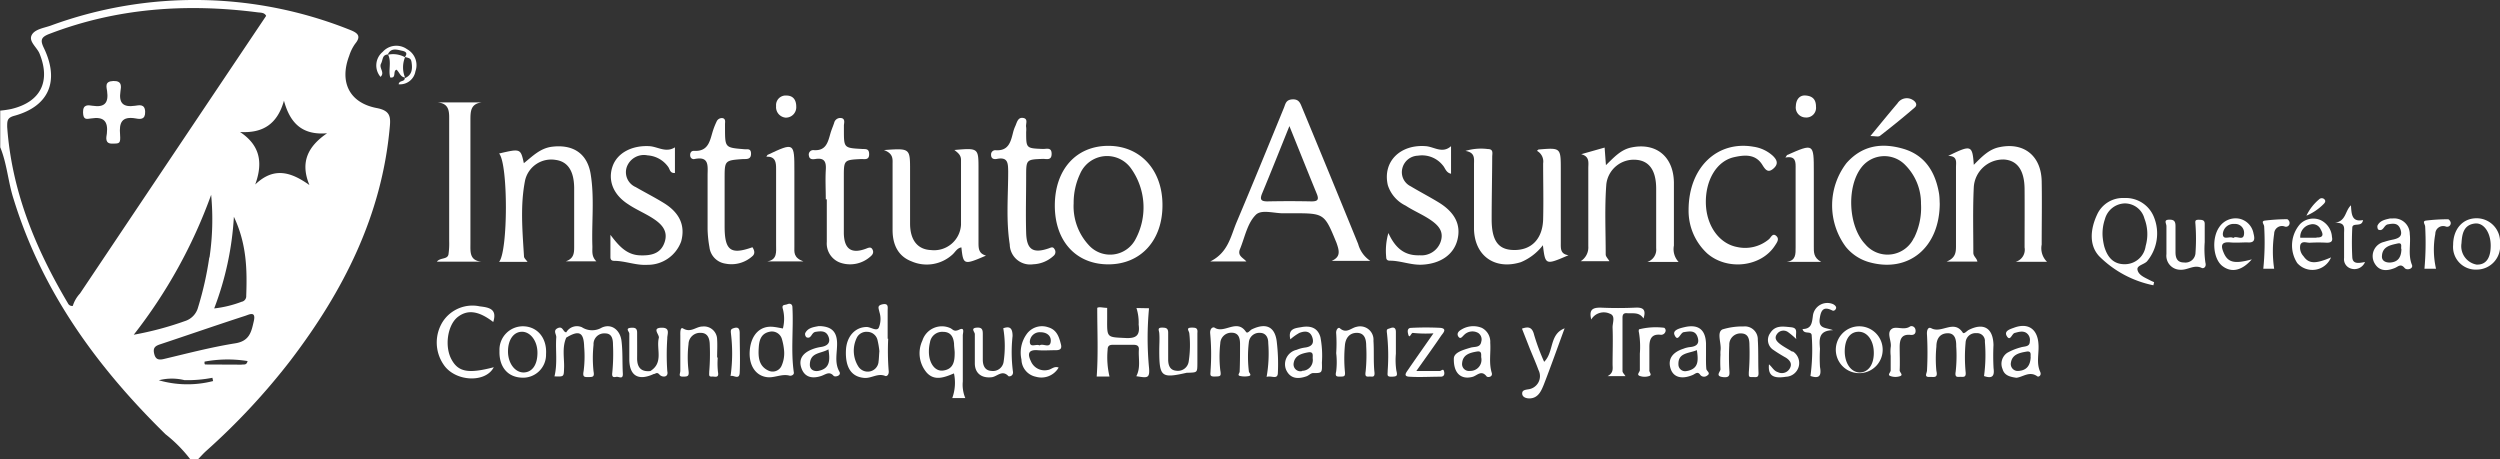 <svg id="Capa_1" data-name="Capa 1" xmlns="http://www.w3.org/2000/svg" viewBox="0 0 320.03 58.81"><rect x="0" y="0" width="320.03" height="58.81" fill="#333333" stroke="none"/><defs><style>.cls-1{fill:#fff;}</style></defs><path class="cls-1" d="M936.19,2774.67c-3.51-.67-4.79-3.34-3.52-6.68a5.58,5.58,0,0,1,.75-1.53c.83-1,.36-1.4-.66-1.8a53.5,53.5,0,0,0-38.33-.53c-.87.3-2.06.46-2.42,1.24s.64,1.49,1,2.28c1.49,3.61.17,6.26-3.63,7.15a12.74,12.74,0,0,1-1.38.2v4.69c.88,2.14,1,4.46,1.72,6.66,3.66,11.86,10.7,21.51,19.44,30.08a17.74,17.74,0,0,1,3.19,3.23h.94c.36-.37.7-.76,1.08-1.1a85.63,85.63,0,0,0,10.82-11.62c6.74-8.85,11.65-18.49,12.67-29.78C938,2775.78,937.93,2775,936.19,2774.67Zm-16.8,26.59c.46-.15,1.38-.66,1.07.69s-.53,2.55-2.38,2.84c-3.07.49-6.08,1.28-9.11,2-.67.16-1.08.09-1.26-.66s.1-1,.78-1.22C912.13,2803.7,915.75,2802.44,919.39,2801.26Zm-4-.94a38.94,38.94,0,0,0,2.52-11.73c1.65,3.49,1.7,6.79,1.58,10.12a.72.72,0,0,1-.59.76A14.33,14.33,0,0,1,915.42,2800.32Zm-.63-6.52a42.18,42.18,0,0,1-1.43,6.37,2.52,2.52,0,0,1-1.71,1.78,41,41,0,0,1-6.53,1.74,64.57,64.57,0,0,0,9.91-17.91A33.45,33.45,0,0,1,914.79,2793.8Zm-3.22,15.7a16.55,16.55,0,0,0,3.62-.3l.09.42a13.24,13.24,0,0,1-6.95-.1A6.68,6.68,0,0,1,911.57,2809.5Zm2.71-2a.13.13,0,0,1-.09-.1.83.83,0,0,1,0-.27,16.12,16.12,0,0,1,5.5-.07c-.12.59-.51.39-.78.46Zm4.35-29.77c3.06.22,4.89-1.05,5.72-4,.77,2.83,2.29,4.44,5.52,4.17-2.44,1.67-3.48,3.69-2.26,6.63-2.32-1.65-4.53-2.39-6.94-.07C921.67,2781.63,921.26,2779.41,918.63,2777.69ZM897.29,2800a.58.58,0,0,1-.62-.33c-4.15-7-7.2-14.36-7.78-22.59,0-.78,0-1.16.89-1.41,4.42-1.2,5.84-4.4,3.83-8.64-.49-1-.45-1.42.68-1.85,8.65-3.32,17.56-3.93,26.66-2.76.37.05.87,0,1.09.45q-11.92,17.76-23.83,35.54a4.1,4.1,0,0,0-.92,1.59,1.59,1.59,0,0,0,.41,1.3A1.59,1.59,0,0,1,897.29,2800Z" transform="translate(-887.97 -2760.84)"/><path class="cls-1" d="M1058.45,2794.23h4.93a3.78,3.78,0,0,1-1.55-2.16q-3.55-8.71-7.15-17.39c-.24-.56-.38-1.16-1.25-1.12s-.9.6-1.11,1.1c-2,4.88-4,9.78-6.06,14.65-.75,1.79-1.07,3.86-3.36,5h4.62c-.43-.5-1.18-.71-.81-1.6.61-1.48.92-3.26,2-4.35.75-.79,2.47-.15,3.76-.22.31,0,.62,0,.93,0,4.12,0,4.1,0,5.66,3.79C1059.4,2792.91,1059.64,2793.71,1058.45,2794.23Zm-2.62-7.61q-2.8-.06-5.61,0c-.83,0-1-.24-.69-1,1.15-2.77,2.26-5.56,3.5-8.64,1.25,3.1,2.36,5.88,3.5,8.66C1056.85,2786.41,1056.64,2786.63,1055.83,2786.62Z" transform="translate(-887.97 -2760.84)"/><path class="cls-1" d="M961.47,2784.86c0,2.55,0,5.1,0,7.64,0,.75-.06,1.44-1.06,1.79h3.9c-.67-.66-.48-1.37-.51-2-.1-3.06.28-6.14-.22-9.18-.44-2.65-2.28-3.83-5-3.48-1.49.21-2.45,1.22-3.55,2.1-.42-1.88-.42-1.88-3.17-1.24,1.17,1.32,1.15,12.53,0,13.87h3.64c-.19-.27-.44-.47-.45-.68-.2-3.26-.5-6.55.14-9.76a3.43,3.43,0,0,1,3.91-2.61C960.65,2781.52,961.44,2782.72,961.47,2784.86Z" transform="translate(-887.97 -2760.84)"/><path class="cls-1" d="M1087.77,2791.92q0-4.68,0-9.36c0-2.82,0-2.82-2.86-2.58,0,0-.06.05-.19.17a1.55,1.55,0,0,1,.79,1.6c0,2.39.06,4.79,0,7.18-.08,2.55-1.56,4-3.86,3.91-1.9-.06-2.73-1.22-2.73-3.92s.06-5.3.07-8c0-.43.2-1-.56-1a6.89,6.89,0,0,0-2.87.24c1.27.2,1.1,1,1.1,1.74,0,2.75,0,5.51,0,8.27.08,3.46,2.71,5.26,6,4.23a6.89,6.89,0,0,0,2.82-2.17c.31,2.56.32,2.56,3.28,1.28C1087.7,2793.37,1087.77,2792.64,1087.77,2791.92Z" transform="translate(-887.97 -2760.84)"/><path class="cls-1" d="M1136.19,2785.61c-.47-2.76-1.8-4.92-4.6-5.73s-5.27-.4-7.25,1.84a8.9,8.9,0,0,0-.09,10.71,5.92,5.92,0,0,0,3.1,2c4.94,1.33,8.9-1.88,8.93-7.52C1136.26,2786.64,1136.27,2786.12,1136.19,2785.61Zm-3.21,5.67a3.73,3.73,0,0,1-6.24.82c-2.18-2.29-2.42-7.38-.46-9.86a3.71,3.71,0,0,1,5.6-.26,6.93,6.93,0,0,1,2,4.94A8.66,8.66,0,0,1,1133,2791.28Z" transform="translate(-887.97 -2760.84)"/><path class="cls-1" d="M1036.78,2787.08c0-4.49-2.84-7.57-6.93-7.57s-6.84,3-6.85,7.62,2.76,7.57,6.89,7.55S1036.8,2791.6,1036.78,2787.08Zm-11.37-.22a8.7,8.7,0,0,1,.82-3.76,3.76,3.76,0,0,1,6.51-.72,8.59,8.59,0,0,1,.51,9.23,3.67,3.67,0,0,1-5.76.76A7.32,7.32,0,0,1,1025.41,2786.86Z" transform="translate(-887.97 -2760.84)"/><path class="cls-1" d="M1149.33,2792.15c0-2.71.05-5.41,0-8.12-.07-3.24-2.27-5-5.37-4.36-1.36.26-2.25,1.19-3.32,2.27-.18-2.54-.33-2.59-3.28-1.14,1.22,0,1,.82,1,1.44,0,3.33,0,6.66,0,10,0,.83,0,1.6-1.21,2.09h3.95c-.08-.46-.52-.66-.52-1.14,0-2.81-.08-5.62.06-8.42a3.77,3.77,0,0,1,3.87-3.51c1.7.11,2.61,1.38,2.63,3.77s0,5,0,7.48a1.61,1.61,0,0,1-1.13,1.84h4A2.42,2.42,0,0,1,1149.33,2792.15Z" transform="translate(-887.97 -2760.84)"/><path class="cls-1" d="M1090.31,2794.28H1094c-.2-.34-.48-.6-.48-.86,0-3-.15-6,.08-9a3.54,3.54,0,0,1,3.85-3.12c1.66.14,2.52,1.38,2.53,3.67,0,2.54,0,5.09,0,7.64a1.65,1.65,0,0,1-1.13,1.76h4a2.4,2.4,0,0,1-.6-2.09c0-2.71,0-5.41,0-8.12-.07-3.32-2.32-5.1-5.46-4.44-1.34.28-2.2,1.25-3.24,2.26-.07-.85-.11-1.5-.17-2.25l-3,.85c1.09.28.92,1.06.91,1.76,0,3.32,0,6.65,0,10A2.08,2.08,0,0,1,1090.31,2794.28Z" transform="translate(-887.97 -2760.84)"/><path class="cls-1" d="M1013.23,2791.88c0-3.07,0-6.13,0-9.2,0-2.91.06-2.91-3.09-2.64.47.37.87.66.85,1.32,0,2.75,0,5.51,0,8.26a3.45,3.45,0,0,1-3.85,3.23c-1.69-.07-2.65-1.25-2.67-3.34,0-2.29,0-4.58,0-6.86,0-2.84,0-2.84-3.35-2.6,1.23.45,1.11,1.16,1.11,1.82,0,2.81,0,5.62,0,8.42,0,1.77.64,3.32,2.41,4a4.87,4.87,0,0,0,5.25-.86c.36-.31.58-.83,1.15-.92.24,2.25.3,2.28,3.15,1.05C1013.23,2793.29,1013.23,2792.61,1013.23,2791.88Z" transform="translate(-887.97 -2760.84)"/><path class="cls-1" d="M943.89,2794.34h5.74c-1.58-.14-1.44-1.27-1.44-2.33,0-5.25,0-10.5,0-15.75,0-1.14,0-2.13,1.44-2.31H944c1.31.13,1.48.92,1.47,2,0,5.25,0,10.5,0,15.75a9.76,9.76,0,0,1-.09,1.71C945.23,2794.09,944.33,2793.78,943.89,2794.34Z" transform="translate(-887.97 -2760.84)"/><path class="cls-1" d="M973,2786.86c-1.19-.74-2.44-1.37-3.65-2.07a2.07,2.07,0,0,1-1.13-2.61,2.33,2.33,0,0,1,2.65-1.45,3.51,3.51,0,0,1,2.64,1.48c.21.28.22.84.86.77v-3.28c-1.17.74-2.2-.09-3.28-.15-2.19-.12-4.09.84-4.7,2.57s0,3.59,2,4.87c1,.68,2.2,1.17,3.23,1.85s1.91,1.56,1.43,3-1.66,1.72-3,1.69c-1.82,0-2.85-1.19-3.94-2.63v2.85c0,.28.1.47.45.48,1.45,0,2.83.61,4.31.51a4.54,4.54,0,0,0,4.3-3C975.71,2789.75,975,2788.11,973,2786.86Z" transform="translate(-887.97 -2760.84)"/><path class="cls-1" d="M1072.17,2786.77c-1.19-.73-2.43-1.37-3.63-2.09a2,2,0,0,1-1.07-2.22,2.12,2.12,0,0,1,2-1.69,3.4,3.4,0,0,1,3.19,1.23c.32.34.4.94,1.06,1.08v-3.53c-1.11,1-2.18.07-3.24,0-3.28-.25-5.55,2-4.85,5a4.4,4.4,0,0,0,2.29,2.62c1,.66,2.21,1.15,3.23,1.86s1.67,1.49,1.24,2.76a2.6,2.6,0,0,1-2.69,1.73c-2,.07-3.15-1-4-2.85a8.22,8.22,0,0,0-.28,3.08c0,.29.12.46.47.46,1.4,0,2.72.59,4.15.51,2.29-.12,4-1.25,4.49-3.15S1074.26,2788.06,1072.17,2786.77Z" transform="translate(-887.97 -2760.84)"/><path class="cls-1" d="M1106.5,2793.27c2.55,2.24,6.91,1.77,8.69-1,.25-.39.61-.84.15-1.24s-.67.22-.92.43a4.73,4.73,0,0,1-4.08,1c-2.29-.43-3.94-2.72-4-5.61s1.34-5.38,3.61-5.89c1.31-.29,2.75-.45,3.63,1,.39.63.73,1.06,1.42.45s.42-1.13-.08-1.62a4.68,4.68,0,0,0-2.5-1.17c-4.57-.79-8.27,2.59-8.29,8.06A7.43,7.43,0,0,0,1106.5,2793.27Z" transform="translate(-887.97 -2760.84)"/><path class="cls-1" d="M999.35,2793.72c.3-.24.52-.53.31-.94s-.54-.21-.9-.08c-1.82.66-2.73,0-2.77-2,0-2.39,0-4.78,0-7.17,0-2.22,0-2.22,2.24-2.33.44,0,1,.15,1-.61s-.44-.65-.92-.68c-2.31-.13-2.31-.13-2.31-2.41,0-.21,0-.42,0-.62s.21-.81-.3-.92a.8.8,0,0,0-.95.62c-.15.44-.34.87-.47,1.32-.32,1.1-.54,2.27-2.13,2.16a.57.57,0,0,0-.63.71c.07.51.5.48.85.42,1.18-.18,1.38.41,1.31,1.43-.07,1.24,0,2.49,0,3.74h.13c0,1.82,0,3.64,0,5.45a2.61,2.61,0,0,0,1.76,2.67A3.89,3.89,0,0,0,999.35,2793.72Z" transform="translate(-887.97 -2760.84)"/><path class="cls-1" d="M1022.84,2793.59a.63.63,0,0,0,.13-.84c-.22-.39-.45-.22-.77-.11-2,.68-2.81.15-2.87-2-.07-2.39,0-4.79,0-7.18,0-2.21,0-2.2,2.16-2.28.46,0,1.1.23,1.1-.65s-.67-.61-1.11-.62c-2.15-.09-2.15-.07-2.15-2.17a3.18,3.18,0,0,0,0-.62c-.09-.41.3-1.06-.37-1.18s-.8.53-1,1a4.6,4.6,0,0,0-.31.88c-.3,1.19-.58,2.36-2.22,2.25a.54.54,0,0,0-.59.59c0,.54.4.59.76.52,1.41-.27,1.41.56,1.43,1.61,0,3.11-.29,6.24.2,9.34a2.61,2.61,0,0,0,3,2.54A4.06,4.06,0,0,0,1022.84,2793.59Z" transform="translate(-887.97 -2760.84)"/><path class="cls-1" d="M984.29,2793.63c.37-.32.26-.75,0-1.14-2.8,1-3.56.41-3.56-2.68,0-2,0-4.06,0-6.09,0-2.35,0-2.35,2.38-2.52.47,0,1,.05,1-.68s-.48-.54-.88-.58c-2.44-.2-2.44-.2-2.45-2.62,0-.2,0-.41,0-.62s.12-.67-.33-.74a.73.73,0,0,0-.75.45,9.55,9.55,0,0,0-.41,1c-.44,1.28-.51,2.87-2.51,2.74-.36,0-.51.32-.45.67a.45.45,0,0,0,.58.37c1.82-.36,1.66.82,1.64,2,0,2.34,0,4.69,0,7a15,15,0,0,0,.24,2.31,2.4,2.4,0,0,0,2,2.08A4,4,0,0,0,984.29,2793.63Z" transform="translate(-887.97 -2760.84)"/><path class="cls-1" d="M987.32,2782.51c0,3.22,0,6.43,0,9.65,0,.92.17,1.92-1.12,2.14h4.61c-1.3-.48-1.15-1.21-1.15-1.87v-9.65c0-3.71,0-3.73-3.44-2.11,0,0-.06.09-.15.22C987.24,2780.86,987.33,2781.59,987.32,2782.51Z" transform="translate(-887.97 -2760.84)"/><path class="cls-1" d="M1117.83,2782.48q0,5,0,10c0,.87.05,1.72-1.13,1.88h4.4c-1-.54-.94-1.27-.94-2q0-4.76,0-9.5c0-3.68,0-3.68-3.43-2.17,0,0-.06.09-.21.32C1117.9,2780.75,1117.84,2781.6,1117.83,2782.48Z" transform="translate(-887.97 -2760.84)"/><path class="cls-1" d="M1033.45,2800.27a6.11,6.11,0,0,1,.28,2.12c.19,1.35-.27,1.79-1.67,1.72-2.38-.12-2.38,0-2.36-2.39,0-.49,0-1,0-1.47-.54,0-1-.17-1.27,0,0,3,.14,5.9-.07,8.79H1030a10.7,10.7,0,0,1-.24-3.44c0-.47.23-.63.67-.62q1.32,0,2.64,0c.42,0,.72.11.69.61-.08,1.14.26,2.3-.33,3.41l.53.08c.91.13,1.21.07,1.1-1.15a40.56,40.56,0,0,1,0-7.63Z" transform="translate(-887.97 -2760.84)"/><path class="cls-1" d="M1162.8,2794.31a5.56,5.56,0,0,0,.9-5.68,3.87,3.87,0,0,0-3.79-2.44,3.62,3.62,0,0,0-3.5,2.15c-.84,1.81-1.05,3.87.28,5.3a13.62,13.62,0,0,0,6.94,3.72l.09-.4c-.18-.08-.37-.16-.54-.25-.64-.34-1.47-.64-1.59-1.36C1161.51,2794.82,1162.4,2794.71,1162.8,2794.31Zm-2.72.35c-1.57.06-2.34-.91-2.74-2.27a7.9,7.9,0,0,1-.21-1.27,5.7,5.7,0,0,1,.3-2.24,2.71,2.71,0,0,1,2.51-2,2.59,2.59,0,0,1,2.54,1.93,5.52,5.52,0,0,1,.16,3.52A2.69,2.69,0,0,1,1160.08,2794.66Z" transform="translate(-887.97 -2760.84)"/><path class="cls-1" d="M1048.22,2803c-.25.12-.55.62-.76.31-1.16-1.71-2.76.29-4-.52-.21-.14-.64.08-.57.76a29.11,29.11,0,0,1,.05,4.67c0,.53-.2.84.53.82s.85,0,.71-.81a15.13,15.13,0,0,1,0-3.43,1.41,1.41,0,0,1,1.44-1.37c.92,0,1.08.7,1.09,1.4,0,1.19,0,2.39-.05,3.58,0,.2-.37.49.1.57a2.8,2.8,0,0,0,1.08,0c.44-.12,0-.4,0-.61a15.51,15.51,0,0,1,0-3.73,1.33,1.33,0,0,1,1.42-1.19c.75,0,1.07.6,1.06,1.3a17.06,17.06,0,0,1-.21,4.34c.59-.22,1.38.39,1.44-.46a23.85,23.85,0,0,0-.12-3.87C1051.25,2802.69,1050.09,2802.1,1048.22,2803Z" transform="translate(-887.97 -2760.84)"/><path class="cls-1" d="M1143.16,2805c-.05-2.16-1.25-2.89-3.16-1.93-.26.13-.62.59-.78.34-1.12-1.7-2.69.15-4-.54-.43-.24-.63.23-.57.86a42.38,42.38,0,0,1,0,4.51c0,.39-.47.92.42.85.49,0,1,.15.78-.77a16.11,16.11,0,0,1,0-3.11c0-.95.4-1.67,1.4-1.71s1.15.84,1.14,1.66a18.63,18.63,0,0,1-.07,3.26c-.15.85.31.64.71.66s.64,0,.56-.66a20.1,20.1,0,0,1,0-3.72,1.27,1.27,0,0,1,1.38-1.21,1,1,0,0,1,1.09,1.1,20.25,20.25,0,0,1-.11,4.39c1,.34,1.37.07,1.22-1A29.15,29.15,0,0,1,1143.16,2805Z" transform="translate(-887.97 -2760.84)"/><path class="cls-1" d="M989.41,2800.18c0-.42-.31-.54-.64-.4s-.78,0-.58.63a5,5,0,0,1,0,2.48c-.43-.08-.84-.17-1.24-.21-1.66-.18-2.83,1-3,3s.84,3.42,2.47,3.46c.88,0,1.72-.46,2.63-.21.17.05.59-.08.54-.41C989.19,2805.76,989.56,2803,989.41,2800.18Zm-1.41,7.53a1.25,1.25,0,0,1-1.6.6c-1.34-.58-1.38-1.81-1.3-3,.06-.91.28-1.77,1.38-2a1.33,1.33,0,0,1,1.58.92,7.39,7.39,0,0,1,.27,1.36A3.94,3.94,0,0,1,988,2807.71Z" transform="translate(-887.97 -2760.84)"/><path class="cls-1" d="M1011.22,2809.67c0-2,0-3.94,0-5.91,0-.27.29-1.08-.44-.73s-.81-.05-1.21-.21a2.62,2.62,0,0,0-3.52,1.61,3.82,3.82,0,0,0,.54,4.1c1,1.12,2.26.63,3.5.11a5.73,5.73,0,0,1-.22,3.16h1.67A4.45,4.45,0,0,1,1011.22,2809.67Zm-2.49-1.4c-1.05.16-1.84-.91-1.85-2.39a5,5,0,0,1,.14-1.22,1.58,1.58,0,0,1,1.66-1.34c1,0,1.34.65,1.42,1.51,0,.36.06.72.08,1.09C1010.19,2807,1010.08,2808.08,1008.73,2808.27Z" transform="translate(-887.97 -2760.84)"/><path class="cls-1" d="M1001.67,2804.2h-.07c0-1.19,0-2.39,0-3.58,0-.44.15-1-.69-.82-.68.17-.47.46-.36,1a2.9,2.9,0,0,1-.09,2c-.28.49-1-.09-1.53-.1-1.5,0-2.6,1.22-2.67,3-.09,2.22.72,3.4,2.38,3.52.9.06,1.71-.65,2.66-.25.17.07.5-.13.43-.69A32,32,0,0,1,1001.67,2804.2Zm-1.24,3a1.38,1.38,0,0,1-1.07,1.18,1.43,1.43,0,0,1-1.49-.59,3.77,3.77,0,0,1-.17-3.81,1.39,1.39,0,0,1,1.32-.66,1.36,1.36,0,0,1,1.27,1,10.5,10.5,0,0,1,.25,1.47C1000.49,2806.35,1000.49,2806.76,1000.43,2807.17Z" transform="translate(-887.97 -2760.84)"/><path class="cls-1" d="M946.54,2801.44c1.26-1,2.69-.83,4.57.62.52-1.62-.45-1.86-1.71-2a4.53,4.53,0,0,0-4.74,1.94,5,5,0,0,0,.06,5.46c1.43,2.25,5.4,2.46,6.46.39-3.28.86-4.57.61-5.44-1.05S945.26,2802.48,946.54,2801.44Z" transform="translate(-887.97 -2760.84)"/><path class="cls-1" d="M965,2802.78a2.42,2.42,0,0,1-2.54-.05,1.58,1.58,0,0,0-2,.65c-.42,0-.41-.84-1.08-.54s-.17.8-.2,1.18c-.12,1.65.18,3.32-.23,5,1.25.05,1.19.05,1.23-1.12s-.28-2.59.28-3.84c1.65-1,2.24-.7,2.29,1.19a14.55,14.55,0,0,1-.07,3.1c-.14.73.06.77.61.76s.8,0,.66-.73a16.18,16.18,0,0,1,0-3.41,1.37,1.37,0,0,1,1.49-1.45c.86,0,1,.72,1,1.46a24.83,24.83,0,0,1-.09,3.56c-.09.65.21.6.52.54s.87.4.83-.42c-.08-1.39,0-2.8-.17-4.18S966.26,2802.2,965,2802.78Z" transform="translate(-887.97 -2760.84)"/><path class="cls-1" d="M1170.2,2791.84h0c0-.78,0-1.56,0-2.34,0-.54-.38-.51-.75-.53-.54,0-.46.19-.43.65a25,25,0,0,1,0,3.57,1.29,1.29,0,0,1-1.48,1.25c-.89,0-1.09-.62-1.08-1.38,0-1.09,0-2.18,0-3.26,0-.59-.15-.85-.78-.84-.8,0-.38.48-.38.83,0,1.19,0,2.39,0,3.58a1.79,1.79,0,0,0,1.73,2c1,.08,1.81-.72,2.81-.22.17.08.61-.08.45-.68A12,12,0,0,1,1170.2,2791.84Z" transform="translate(-887.97 -2760.84)"/><path class="cls-1" d="M1148.92,2804.93c-.1-1.95-1.3-2.82-3.13-2.14-.49.18-1.34.41-.91,1.1s.63-.34,1-.43,1-.33,1.49,0a1.09,1.09,0,0,1,.44,1.09c0,.73-.7.6-1.17.76a7.29,7.29,0,0,0-1.71.69,1.7,1.7,0,0,0-.61,2.08c.23.82.93,1,1.77,1.12.84-.09,1.68-.91,2.69-.18.15.11.57-.12.36-.58C1148.62,2807.31,1149,2806.1,1148.92,2804.93Zm-2.53,3.39a.89.89,0,0,1-1-1.05c.16-1.07,1.11-1.27,2-1.42.7-.12.48.48.53.72C1147.87,2807.68,1147.36,2808.25,1146.39,2808.32Z" transform="translate(-887.97 -2760.84)"/><path class="cls-1" d="M1111.16,2802.63a8.66,8.66,0,0,0-2.7.38c-.78.4-.08,1.81-.25,2.77a3.53,3.53,0,0,0,0,.46h0a16.64,16.64,0,0,0,0,1.87c0,.31-.71.87.29,1s.87-.37.84-1a29.14,29.14,0,0,1,0-3.1,1.43,1.43,0,0,1,1.48-1.49c1,0,1.1.79,1.1,1.56a29.76,29.76,0,0,1-.08,3.41c0,.48-.06.64.42.62s.85.16.82-.56c-.06-1.4,0-2.8-.09-4.19A1.66,1.66,0,0,0,1111.16,2802.63Z" transform="translate(-887.97 -2760.84)"/><path class="cls-1" d="M955,2802.61a3,3,0,0,0-3.09,3.14c-.07,2,1,3.33,2.78,3.43a2.94,2.94,0,0,0,3.18-3C958,2804.13,956.79,2802.67,955,2802.61Zm0,5.91c-1.11,0-2-1.18-2-2.69s.72-2.5,1.77-2.52,2,1.12,2,2.69S956.08,2808.5,955,2808.52Z" transform="translate(-887.97 -2760.84)"/><path class="cls-1" d="M1057,2804c-.36-1.26-1.34-1.49-2.46-1.28-.74.13-1.73.17-1.39,1.56a6.55,6.55,0,0,1,1.15-.82c.66-.26,1.37-.31,1.66.56s-.18,1.23-1,1.32a4.22,4.22,0,0,0-1,.28,1.89,1.89,0,0,0-1.36,2.54c.53,1.19,1.54,1.23,2.62.85.29-.1.54-.4.82-.41,1.17,0,1.19,0,1.15-1.35A12.62,12.62,0,0,0,1057,2804Zm-2.38,4.35a.88.88,0,0,1-1.05-1c.14-1,1-1.25,1.83-1.4s.56.51.62.83A1.38,1.38,0,0,1,1054.66,2808.31Z" transform="translate(-887.97 -2760.84)"/><path class="cls-1" d="M1078.74,2804.72a2,2,0,0,0-1.08-1.91,2.9,2.9,0,0,0-2.68.26c-.36.21-.56.54-.3.89s.49-.05.69-.22a1.49,1.49,0,0,1,1.84-.27,1,1,0,0,1,.38,1.11c-.13.79-.84.61-1.35.76-1.06.31-2.12.63-2.16,1.37-.06,2,1,2.75,2.4,2.37.58-.16,1.12-.93,1.79-.06.13.17.83.1.66-.46C1078.54,2807.28,1078.83,2806,1078.74,2804.72Zm-2.6,3.6a.88.88,0,0,1-1-1c.09-1.09,1-1.33,1.9-1.48.7-.11.5.47.55.78A1.42,1.42,0,0,1,1076.14,2808.32Z" transform="translate(-887.97 -2760.84)"/><path class="cls-1" d="M1126,2802.61a3,3,0,0,0-3,3.38,3,3,0,1,0,3-3.38Zm0,5.91c-1.12-.05-1.91-1.23-1.88-2.8s.76-2.45,1.85-2.41,1.9,1.2,1.87,2.79S1127,2808.57,1125.93,2808.52Z" transform="translate(-887.97 -2760.84)"/><path class="cls-1" d="M1040.53,2802.78c-.83,0-.33.41-.31.76a13.7,13.7,0,0,1-.08,3.56,1.39,1.39,0,0,1-1.57,1.2c-.84-.06-1.06-.7-1.06-1.45,0-1.14,0-2.29,0-3.43,0-.6-.33-.64-.79-.64-.65,0-.37.37-.35.7.06.73,0,1.46,0,2.18,0,3.43.25,3.64,3.51,2.9a.74.74,0,0,1,.14,0c1.22-.05,1.22,0,1.23-1.21v-1.4h0c0-.83,0-1.66,0-2.49C1041.33,2802.8,1041,2802.78,1040.53,2802.78Z" transform="translate(-887.97 -2760.84)"/><path class="cls-1" d="M1196.45,2790.81a2,2,0,0,0-2.24-2,3,3,0,0,0-.31,0c-.61.14-1.25.26-1.57.88-.07.13,0,.49.09.54.66.3.7-.58,1.23-.67.74-.14,1.34-.18,1.62.68s-.25,1.1-.92,1.26a9.6,9.6,0,0,0-1.2.31,1.86,1.86,0,0,0-1.28,2.59c.58,1.18,1.6,1.18,2.66.75.44-.18.76-.62,1.26,0,.27.33,1.14.12.94-.4C1196.2,2793.43,1196.6,2792.11,1196.45,2790.81Zm-2.56,3.64c-.61,0-1.06-.27-1-.86.07-1.2,1.1-1.38,2-1.58.71-.16.36.53.49.73C1195.35,2793.83,1194.91,2794.4,1193.89,2794.45Z" transform="translate(-887.97 -2760.84)"/><path class="cls-1" d="M1205,2788.78c-1.8,0-3,1.41-3,3.42a2.9,2.9,0,0,0,3.06,3.15A3,3,0,0,0,1208,2792,3,3,0,0,0,1205,2788.78Zm0,5.93a2.39,2.39,0,0,1-1.93-2.73c.07-1.15.25-2.37,1.74-2.53,1.13-.11,2,1.18,2,2.84S1206.15,2794.74,1205.05,2794.71Z" transform="translate(-887.97 -2760.84)"/><path class="cls-1" d="M1022.14,2802.73a2.41,2.41,0,0,0-2.76.9,4.07,4.07,0,0,0-.65,3.24,2.3,2.3,0,0,0,1.85,2.2,2.55,2.55,0,0,0,2.91-1.18c-.59-.22-.92.25-1.38.31a1.9,1.9,0,0,1-2.17-1.11c-.41-.86-.42-1.51.85-1.42.77.06,1.56,0,2.33,0,.53,0,.8-.16.67-.72C1023.55,2804,1023.27,2803.05,1022.14,2802.73Zm-1.09,2.33c-.44-.24-1.24.36-1.25-.48a1.27,1.27,0,0,1,1.36-1.21c.81,0,1.38.45,1.32,1.17C1022.4,2805.53,1021.48,2804.73,1021.05,2805.06Z" transform="translate(-887.97 -2760.84)"/><path class="cls-1" d="M1106.36,2806.06h0c0-.41,0-.83,0-1.24-.06-1.8-1-2.51-2.76-2.1-.6.14-1.55.37-1.27,1,.45,1,.72-.29,1.18-.36.79-.12,1.49-.26,1.78.66s-.28,1.2-1.07,1.26a3.33,3.33,0,0,0-.75.2c-1.45.47-2,1.35-1.66,2.5s1.41,1.46,2.83.87c.36-.15.65-.54,1,0a.62.62,0,0,0,.85.08c.55-.33-.08-.58-.09-.88C1106.34,2807.41,1106.36,2806.74,1106.36,2806.06Zm-2.41,2.26a.86.86,0,0,1-1.12-.78c-.08-1.58,1.31-1.43,2.36-1.88C1105.39,2807,1105.42,2808,1104,2808.32Z" transform="translate(-887.97 -2760.84)"/><path class="cls-1" d="M1085.64,2807.16a27.43,27.43,0,0,1-1.28-3.44c-.24-1-.72-1.11-1.56-.81l1,2.55c.37.91.77,1.81,1.11,2.74a1.7,1.7,0,0,1-1.33,2.48c-.41.07-.78.12-.75.57s.54.61,1,.59c1.08-.06,1.45-1,1.76-1.75.93-2.39,1.78-4.81,2.67-7.22C1086.27,2803.63,1086.92,2805.89,1085.64,2807.16Z" transform="translate(-887.97 -2760.84)"/><path class="cls-1" d="M995.12,2804.59c-.08-1.4-.82-1.91-2.07-2-.1,0-.21,0-.31,0-.66.13-1.36.21-1.7.91a.55.55,0,0,0,.17.52c.64.26.61-.62,1.17-.7.75-.12,1.37-.14,1.66.65s-.22,1.18-1,1.29a5,5,0,0,0-1.19.33c-1.09.45-1.72,1.22-1.27,2.43s1.51,1.3,2.57.93c.55-.2,1-.61,1.53,0,.18.19,1,0,.76-.5C994.72,2807.21,995.19,2805.89,995.12,2804.59Zm-2.34,3.72c-.56.12-1.12-.11-1.14-.75,0-1.65,1.41-1.42,2.38-2C994.24,2806.93,994.23,2808,992.78,2808.31Z" transform="translate(-887.97 -2760.84)"/><path class="cls-1" d="M1185,2789a2.38,2.38,0,0,0-2.58.51,4.15,4.15,0,0,0-.38,5,2.58,2.58,0,0,0,4.33-.72c-2,.86-2.85.83-3.53-.16a1.61,1.61,0,0,1-.4-1.44c.22-.57.81-.25,1.23-.28a19.64,19.64,0,0,1,2.17,0c.55,0,.77-.19.65-.73A2.56,2.56,0,0,0,1185,2789Zm-.49,2.27c-.66,0-1.33,0-2.08,0a1.62,1.62,0,0,1,1.33-1.7,1.1,1.1,0,0,1,1.28.63C1185.32,2790.7,1185.54,2791.28,1184.52,2791.24Z" transform="translate(-887.97 -2760.84)"/><path class="cls-1" d="M1098.36,2801.61c.34-1.09,0-1.43-1-1.39-1.5.07-3,.07-4.52,0-1,0-1.48.26-1.17,1.52a1.86,1.86,0,0,1,2.39-.74c.76.27.31,1.18.34,1.8.06,1.56,0,3.12,0,4.68,0,.51.16,1.08-.64,1.51h2.29c-.15-.25-.37-.44-.38-.63,0-2.29,0-4.58,0-6.86,0-.37.12-.59.53-.57C1097,2801,1097.79,2800.74,1098.36,2801.61Z" transform="translate(-887.97 -2760.84)"/><path class="cls-1" d="M1174.65,2788.84a2.51,2.51,0,0,0-2.58,1.06c-1,1.41-.82,4.07.4,5s2.56.52,3.76-.86c-2.27.63-3.09.39-3.62-.89-.36-.86-.3-1.38.84-1.28.72.07,1.46,0,2.18,0,1,.09,1-.42.82-1.12A2.35,2.35,0,0,0,1174.65,2788.84Zm-.79,2.47c-.45-.31-1.34.37-1.34-.54a1.38,1.38,0,0,1,1.52-1.26,1.13,1.13,0,0,1,1.2,1.18C1175.22,2791.82,1174.25,2790.91,1173.86,2791.31Z" transform="translate(-887.97 -2760.84)"/><path class="cls-1" d="M1017.59,2803.86c0-1.05-.37-1.29-1.19-1a13.57,13.57,0,0,1,.05,4.26,1.38,1.38,0,0,1-1.58,1.2c-.82-.05-1.09-.69-1.09-1.44,0-1.09,0-2.18,0-3.27,0-.55-.08-.87-.75-.83-.88.06-.27.55-.27.83,0,1.25,0,2.5,0,3.74s.83,1.93,2.16,1.78c.7-.08,1.34-1,2.14-.14.08.09.7,0,.57-.64A19.26,19.26,0,0,1,1017.59,2803.86Z" transform="translate(-887.97 -2760.84)"/><path class="cls-1" d="M1063.79,2804.47a1.71,1.71,0,0,0-2.17-1.79c-.69.13-1.29.92-2.13.18-.2-.18-.53.18-.47.69a18.79,18.79,0,0,1,0,2.49,10.06,10.06,0,0,1,0,2.33c-.15.63,0,.69.51.68s.68,0,.6-.68a17.84,17.84,0,0,1,0-3.27c.06-.9.53-1.65,1.53-1.65s1.2.82,1.2,1.66a21,21,0,0,1-.07,3.27c-.09.61,0,.71.52.66.3,0,.67.15.61-.52C1063.77,2807.18,1063.88,2805.82,1063.79,2804.47Z" transform="translate(-887.97 -2760.84)"/><path class="cls-1" d="M979.85,2806.61h-.08c0-.78.05-1.56,0-2.33a1.68,1.68,0,0,0-1.89-1.64c-.81,0-1.47.84-2.46.25-.38-.23-.37.49-.36.91,0,1.5,0,3,0,4.5,0,.39-.34.78.4.75.57,0,.74-.07.65-.77a14.32,14.32,0,0,1,0-3.4,1.47,1.47,0,0,1,1.57-1.43c.93,0,1.14.79,1.15,1.56a27.69,27.69,0,0,1-.07,3.41c0,.45-.1.67.41.62.33,0,.87.22.71-.57A9.62,9.62,0,0,1,979.85,2806.61Z" transform="translate(-887.97 -2760.84)"/><path class="cls-1" d="M1117.43,2805.88c-.52-.34-1.08-.61-1.59-1s-.77-.79-.37-1.31a1,1,0,0,1,1.4-.21,9.58,9.58,0,0,1,1.05.89c-.17-.74.33-1.42-.69-1.52s-2-.28-2.64.73a1.51,1.51,0,0,0,.3,2.11,19.43,19.43,0,0,0,1.7,1.06c.54.35.85.82.46,1.43a1.15,1.15,0,0,1-1.49.42c-.53-.16-.72-.65-1.14-1-.14,1.41.5,1.86,2.17,1.59a1.76,1.76,0,0,0,.84-3.27Z" transform="translate(-887.97 -2760.84)"/><path class="cls-1" d="M1072.28,2808.33c-.91,0-1.83,0-3,0,1.16-1.64,2.19-3.06,3.18-4.52.21-.3.82-.89-.08-1a35.89,35.89,0,0,0-3.74,0c-.46,0-.5.34-.44.65.19,1,.39-.09.66,0a15.61,15.61,0,0,0,2.61.05c-1.2,1.72-2.24,3.19-3.26,4.68-.2.3-.64.81.12.87,1.35.09,2.7,0,4.06,0,.42,0,.52-.28.45-.62C1072.74,2807.92,1072.48,2808.33,1072.28,2808.33Z" transform="translate(-887.97 -2760.84)"/><path class="cls-1" d="M1122.54,2800.59c.19.09.41-.07.47-.29s-.19-.44-.42-.54a1.86,1.86,0,0,0-2.55,1.53c-.12.9-.18,1.66-1.32,1.67.17.78,1.17.13,1.17.86a24.68,24.68,0,0,1-.16,5.15c1,.34,1.46.11,1.22-1.15a20.06,20.06,0,0,1,0-2.33c-.1-1.21-.2-2.36,1.68-2.38-.88-.36-1.95-.13-1.7-1.56C1121.09,2800.45,1121.47,2800.05,1122.54,2800.59Z" transform="translate(-887.97 -2760.84)"/><path class="cls-1" d="M1201.36,2788.91a22.59,22.59,0,0,0-2.85.17c-.49.08-.1.48-.09.75a37.68,37.68,0,0,1-.09,5.41h1.48a11,11,0,0,1-.09-4.46,1,1,0,0,1,1.35-.94.46.46,0,0,0,.62-.48C1201.69,2789.2,1201.47,2788.91,1201.36,2788.91Z" transform="translate(-887.97 -2760.84)"/><path class="cls-1" d="M1180.74,2788.9a24.64,24.64,0,0,0-2.85.18c-.52.08-.09.48-.08.74a33.93,33.93,0,0,1-.11,5.42h1.39a15.21,15.21,0,0,1,0-4.47,1,1,0,0,1,1.36-.93.46.46,0,0,0,.61-.49C1181.08,2789.19,1180.86,2788.9,1180.74,2788.9Z" transform="translate(-887.97 -2760.84)"/><path class="cls-1" d="M1128.63,2778.23c1.51-1.17,3-2.37,4.44-3.62.42-.36.11-.78-.28-1a1.42,1.42,0,0,0-1.92.46c-1.13,1.33-2.23,2.68-3.47,4.19C1128,2778.25,1128.41,2778.39,1128.63,2778.23Z" transform="translate(-887.97 -2760.84)"/><path class="cls-1" d="M1097.78,2803a.67.67,0,0,0,0,.42,11.18,11.18,0,0,1,.11,2.69c0,1,0,1.53,0,2.1,0,.27-.48.59,0,.76a1.89,1.89,0,0,0,1.22,0c.39-.15-.06-.49,0-.76,0-1,0-2,0-2.95s.24-1.69,1.41-1.57a.58.58,0,0,0,.63-.35.43.43,0,0,0-.14-.54A8.79,8.79,0,0,0,1097.78,2803Z" transform="translate(-887.97 -2760.84)"/><path class="cls-1" d="M1132.47,2802.64c-.77.52-1.76-.08-2.31.29-.75.5,0,1.56-.16,2.38a4.86,4.86,0,0,0,0,1.08h0c0,.62,0,1.25,0,1.86,0,.27-.49.59,0,.74a1.86,1.86,0,0,0,1.21,0c.44-.17-.07-.47-.06-.75.05-1,0-2,0-2.94s.18-1.72,1.39-1.59c.48.05.7-.19.64-.63S1132.69,2802.5,1132.47,2802.64Z" transform="translate(-887.97 -2760.84)"/><path class="cls-1" d="M1189.09,2793.75a35.89,35.89,0,0,1,0-3.74c0-.77,1.24,0,1.37-1-1.44.29-1.47-.76-1.54-1.89-.79.75-.59,2-2.06,2.25,1.43-.09,1.17.73,1.18,1.38,0,1,0,2.08,0,3.12a1.24,1.24,0,0,0,.85,1.34,1.46,1.46,0,0,0,1.83-.83C1189.92,2794.53,1189.13,2794.69,1189.09,2793.75Z" transform="translate(-887.97 -2760.84)"/><path class="cls-1" d="M972.72,2802.79c-1.39,0-.31.88-.41,1.3-.36,1.41.65,3.17-1.09,4.25-1.22.13-1.7-.51-1.69-1.65s0-2.18,0-3.27c0-.61-.33-.65-.8-.62-.78.06-.19.51-.2.75q0,1.71,0,3.42c.06,2,1.19,2.64,3.12,1.75.24,0,.4-.32.74.07s1.2.39,1-.44a30.72,30.72,0,0,1,0-4.18C973.36,2803.66,973.83,2802.8,972.72,2802.79Z" transform="translate(-887.97 -2760.84)"/><path class="cls-1" d="M940.08,2767.14a2.34,2.34,0,0,0-3.12.34,2.25,2.25,0,0,0-.28,3.2c.6-.54-.22-1.13.06-1.68s.13-1.13.88-1.19c.34-.79,1-.67,1.65-.51.25.07,1.08.13.53.84.67.15.79.22.86.71.12.83.06,1.61-.88,2,0,.5-.7.23-.78.78a2,2,0,0,0,2.15-1.66A2.33,2.33,0,0,0,940.08,2767.14Z" transform="translate(-887.97 -2760.84)"/><path class="cls-1" d="M937.62,2767.81l0,0h0a0,0,0,0,1,0,0Z" transform="translate(-887.97 -2760.84)"/><path class="cls-1" d="M1119.11,2775.88a1.24,1.24,0,0,0,1.33-1.37c0-.79-.3-1.41-1.44-1.45-.7,0-1.11.56-1.14,1.35A1.28,1.28,0,0,0,1119.11,2775.88Z" transform="translate(-887.97 -2760.84)"/><path class="cls-1" d="M981.92,2802.84c-.42.13-.43.24-.37.78a21,21,0,0,1-.06,5.37c.32-.21,1.11.56,1.17-.42.08-1.7,0-3.41,0-5.12C982.65,2802.92,982.48,2802.66,981.92,2802.84Z" transform="translate(-887.97 -2760.84)"/><path class="cls-1" d="M1066.66,2806.12h0c0-.93,0-1.86,0-2.79,0-.52-.27-.65-.69-.49s-.53.07-.45.67a26.31,26.31,0,0,1,.09,4.78c0,.54-.16.79.52.77s.76-.11.59-.78A9.14,9.14,0,0,1,1066.66,2806.12Z" transform="translate(-887.97 -2760.84)"/><path class="cls-1" d="M988.54,2775.9a1.33,1.33,0,0,0,1.36-1.4c0-.76-.31-1.42-1.25-1.43a1.23,1.23,0,0,0-1.33,1.35A1.35,1.35,0,0,0,988.54,2775.9Z" transform="translate(-887.97 -2760.84)"/><path class="cls-1" d="M937.65,2767.84c.47.93,0,2,.28,2.92.83.12.29-.84.8-1,.38.33.49.95,1.09,1a3.42,3.42,0,0,1,0-2.59A3.12,3.12,0,0,0,937.65,2767.84Z" transform="translate(-887.97 -2760.84)"/><path class="cls-1" d="M939.79,2768.14h0Z" transform="translate(-887.97 -2760.84)"/><path class="cls-1" d="M1185.53,2786.36a.48.48,0,0,0-.69,0,6.24,6.24,0,0,0-1.62,2.09,6.8,6.8,0,0,0,2.14-1.43C1185.56,2786.83,1185.75,2786.61,1185.53,2786.36Z" transform="translate(-887.97 -2760.84)"/><path class="cls-1" d="M899.65,2776c1.58-.25,2.18.34,2,1.93-.09.55-.27,1.36.77,1.29.85,0,1,0,.92-1.15-.13-1.52.2-2.38,2-2.07.59.11,1.24.18,1.21-.86s-.79-.83-1.3-.76c-1.51.22-2.09-.33-1.86-1.85.1-.63.22-1.36-.92-1.32s-.86.76-.79,1.3c.21,1.49-.31,2.11-1.85,1.87-.58-.09-1.25-.21-1.23.84S899.1,2776.06,899.65,2776Z" transform="translate(-887.97 -2760.84)"/></svg>